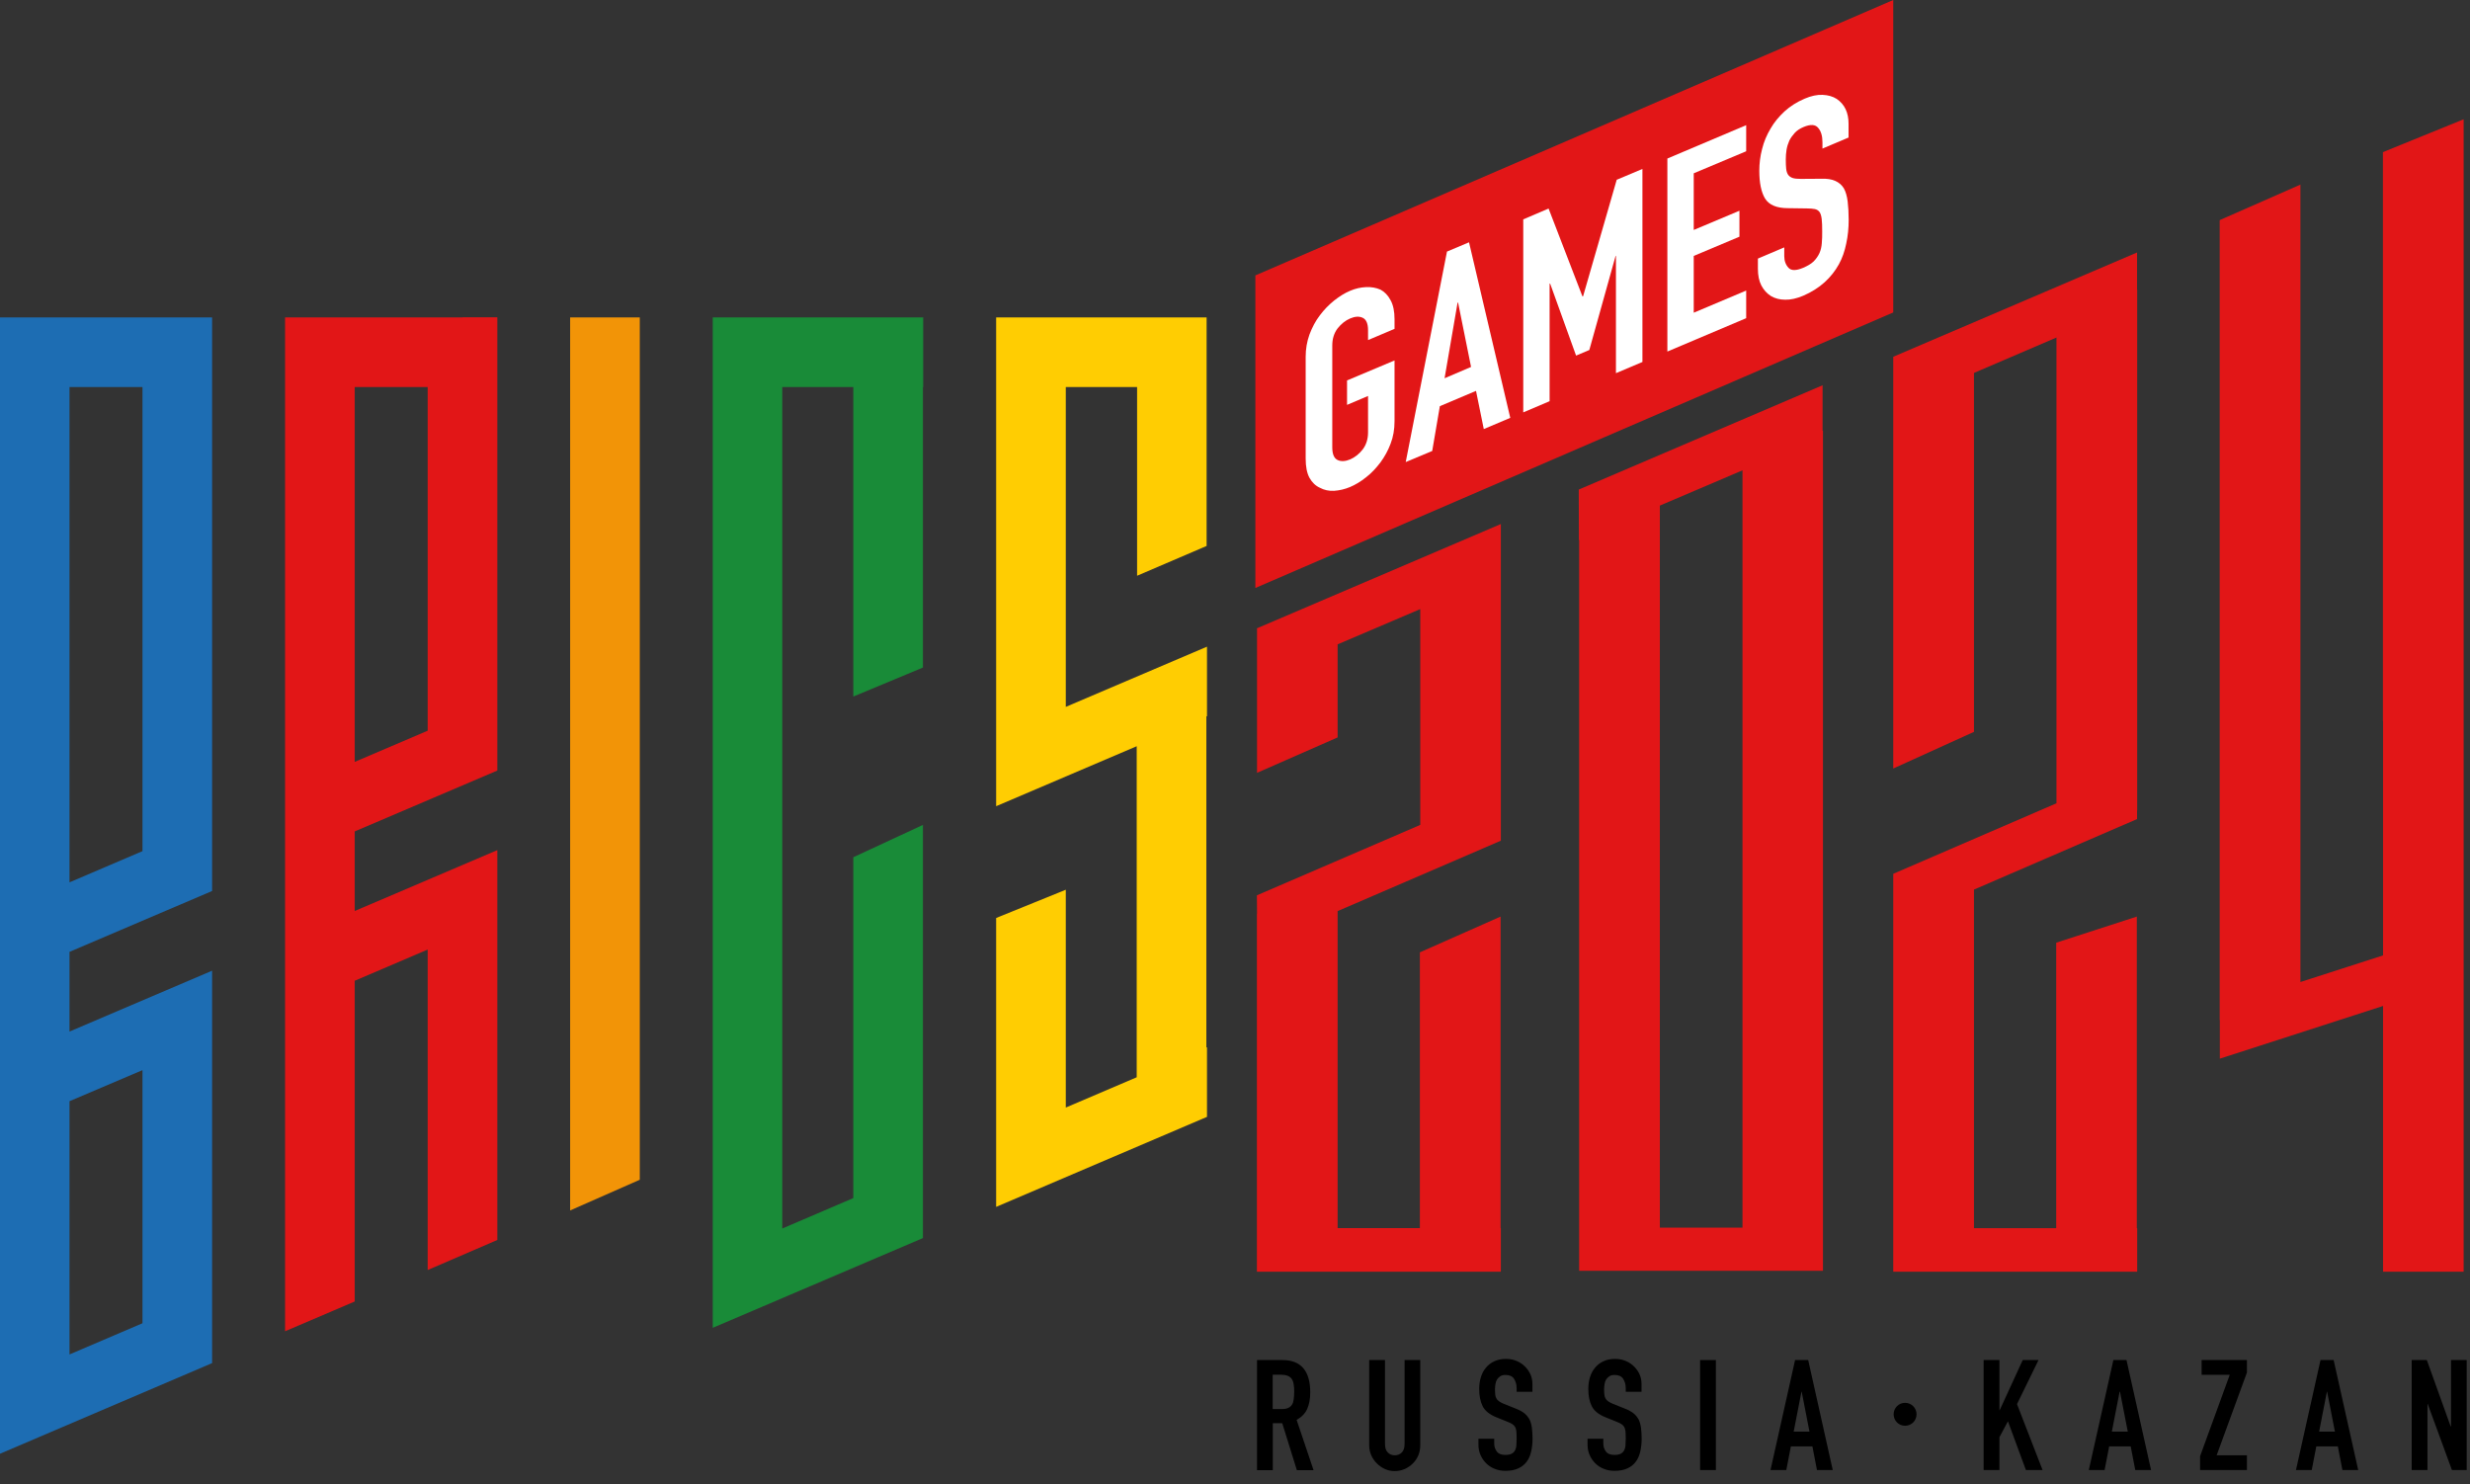<?xml version="1.0" encoding="UTF-8"?> <svg xmlns="http://www.w3.org/2000/svg" width="238" height="143" viewBox="0 0 238 143" fill="none"><rect x="0" y="0" width="238" height="143" fill="#333333" stroke="none"/><path d="M54.936 30.584V116.632L61.647 113.675V30.584H54.936Z" fill="#F29407"></path><path d="M88.931 30.584H82.22H75.375H68.677V37.295V121.233V127.943L88.931 119.294V112.584V79.484L82.22 82.6V115.442L75.375 118.374V37.295H82.22V67.118L88.931 64.321V37.295H88.956V30.584H88.931Z" fill="#198B38"></path><path d="M109.566 30.584H95.985V77.546V77.681L109.529 71.903V103.8L102.696 106.719V85.729L95.985 88.452V109.578V112.866V116.289L116.301 107.615V100.904L116.24 100.929V69.032L116.301 69.007V62.309L102.696 68.112V37.295H109.566V55.476L116.264 52.605V37.295V30.584H109.566Z" fill="#FFCD02"></path><path d="M0 30.584V87.876V94.586V102.266V108.977V133.366V135.132V140.076L20.438 131.342V129.661V124.631V100.242V98.623V93.531L6.698 99.395V91.716L20.438 85.852V79.141V30.584H17.089H13.74H6.711H0ZM6.698 37.295H13.728V82.012L6.698 85.017V37.295ZM6.698 106.106L13.728 103.113V127.502L6.698 130.507V106.106Z" fill="#1D6DB3"></path><path d="M44.558 30.584H41.209H34.179H31.639H27.468V76.271V82.981V90.649V97.359V128.275L34.179 125.404V94.501L41.209 91.495V122.374L47.919 119.478V88.625V81.914L34.179 87.778V80.111L47.919 74.246V67.536V30.572H44.558V30.584ZM34.179 37.295H41.209V70.407L34.179 73.412V37.295Z" fill="#E21617"></path><path d="M122.631 132.47V135.771H123.49C123.76 135.771 123.969 135.734 124.128 135.66C124.288 135.587 124.41 135.476 124.496 135.341C124.582 135.206 124.631 135.034 124.656 134.826C124.68 134.617 124.705 134.384 124.705 134.114C124.705 133.844 124.692 133.611 124.656 133.403C124.631 133.194 124.57 133.023 124.472 132.875C124.288 132.593 123.919 132.458 123.404 132.458H122.631V132.47ZM121.122 141.647V131.047H123.564C125.355 131.047 126.25 132.09 126.25 134.163C126.25 134.789 126.152 135.317 125.956 135.758C125.76 136.2 125.416 136.543 124.938 136.813L126.569 141.659H124.962L123.551 137.132H122.644V141.659H121.122V141.647Z" fill="black"></path><path d="M136.85 131.047V139.267C136.85 139.61 136.789 139.942 136.666 140.224C136.543 140.518 136.372 140.776 136.138 141.009C135.905 141.242 135.648 141.414 135.353 141.549C135.059 141.671 134.74 141.745 134.396 141.745C134.053 141.745 133.746 141.684 133.452 141.549C133.157 141.414 132.9 141.242 132.667 141.009C132.433 140.776 132.262 140.518 132.127 140.224C132.004 139.929 131.931 139.61 131.931 139.267V131.047H133.452V139.12C133.452 139.5 133.538 139.77 133.722 139.954C133.906 140.138 134.126 140.224 134.396 140.224C134.666 140.224 134.887 140.138 135.071 139.954C135.255 139.77 135.341 139.5 135.341 139.12V131.047H136.85Z" fill="black"></path><path d="M147.658 134.103H146.137V133.76C146.137 133.416 146.051 133.109 145.892 132.864C145.732 132.606 145.45 132.484 145.07 132.484C144.861 132.484 144.689 132.52 144.567 132.605C144.432 132.691 144.333 132.789 144.26 132.9C144.174 133.035 144.125 133.182 144.1 133.342C144.076 133.501 144.051 133.673 144.051 133.857C144.051 134.065 144.064 134.237 144.076 134.372C144.088 134.507 144.125 134.631 144.186 134.741C144.248 134.852 144.334 134.95 144.444 135.023C144.554 135.109 144.714 135.183 144.91 135.269L146.076 135.734C146.407 135.869 146.689 136.017 146.898 136.189C147.106 136.36 147.266 136.569 147.388 136.79C147.499 137.023 147.572 137.305 147.609 137.6C147.646 137.906 147.67 138.25 147.67 138.63C147.67 139.072 147.621 139.488 147.535 139.868C147.45 140.248 147.302 140.581 147.106 140.838C146.898 141.12 146.628 141.341 146.284 141.489C145.953 141.648 145.536 141.721 145.045 141.721C144.677 141.721 144.334 141.66 144.015 141.525C143.696 141.403 143.426 141.219 143.193 140.986C142.959 140.752 142.788 140.495 142.653 140.188C142.518 139.88 142.456 139.549 142.456 139.193V138.63H143.978V139.109C143.978 139.391 144.064 139.636 144.223 139.857C144.383 140.078 144.665 140.188 145.045 140.188C145.303 140.188 145.499 140.15 145.646 140.077C145.793 140.003 145.904 139.893 145.977 139.758C146.051 139.623 146.1 139.452 146.112 139.256C146.125 139.059 146.137 138.85 146.137 138.605C146.137 138.322 146.125 138.103 146.112 137.919C146.088 137.735 146.051 137.6 145.99 137.489C145.916 137.379 145.83 137.293 145.72 137.219C145.609 137.146 145.45 137.071 145.266 136.997L144.174 136.557C143.512 136.287 143.082 135.931 142.861 135.489C142.641 135.048 142.53 134.496 142.53 133.833C142.53 133.441 142.579 133.059 142.69 132.704C142.8 132.348 142.959 132.042 143.18 131.785C143.389 131.527 143.659 131.318 143.978 131.171C144.297 131.012 144.689 130.938 145.131 130.938C145.511 130.938 145.855 131.011 146.161 131.146C146.48 131.281 146.738 131.466 146.971 131.699C147.425 132.177 147.658 132.716 147.658 133.342V134.103Z" fill="black"></path><path d="M158.172 134.103H156.651V133.76C156.651 133.416 156.565 133.109 156.405 132.864C156.246 132.606 155.964 132.484 155.583 132.484C155.375 132.484 155.203 132.52 155.08 132.605C154.958 132.691 154.847 132.789 154.774 132.9C154.688 133.035 154.639 133.182 154.614 133.342C154.59 133.501 154.565 133.673 154.565 133.857C154.565 134.065 154.577 134.237 154.59 134.372C154.602 134.507 154.639 134.631 154.7 134.741C154.761 134.852 154.847 134.95 154.958 135.023C155.068 135.109 155.228 135.183 155.424 135.269L156.589 135.734C156.921 135.869 157.203 136.017 157.411 136.189C157.62 136.36 157.779 136.569 157.902 136.79C158.012 137.023 158.086 137.305 158.123 137.6C158.16 137.906 158.184 138.25 158.184 138.63C158.184 139.072 158.135 139.488 158.049 139.868C157.963 140.248 157.816 140.581 157.62 140.838C157.411 141.12 157.141 141.341 156.798 141.489C156.454 141.648 156.049 141.721 155.559 141.721C155.191 141.721 154.847 141.66 154.528 141.525C154.209 141.403 153.939 141.219 153.706 140.986C153.473 140.752 153.301 140.495 153.166 140.188C153.032 139.88 152.97 139.549 152.97 139.193V138.63H154.491V139.109C154.491 139.391 154.577 139.636 154.737 139.857C154.896 140.078 155.178 140.188 155.559 140.188C155.816 140.188 156.013 140.15 156.16 140.077C156.307 140.003 156.418 139.893 156.491 139.758C156.565 139.623 156.614 139.452 156.626 139.256C156.638 139.059 156.651 138.85 156.651 138.605C156.651 138.322 156.638 138.103 156.626 137.919C156.602 137.735 156.565 137.6 156.503 137.489C156.43 137.379 156.344 137.293 156.234 137.219C156.123 137.146 155.964 137.071 155.78 136.997L154.688 136.557C154.025 136.287 153.596 135.931 153.375 135.489C153.154 135.048 153.044 134.496 153.044 133.833C153.044 133.441 153.093 133.059 153.203 132.704C153.314 132.348 153.473 132.042 153.694 131.785C153.903 131.527 154.172 131.318 154.491 131.171C154.81 131.012 155.203 130.938 155.645 130.938C156.025 130.938 156.368 131.011 156.675 131.146C156.994 131.281 157.252 131.466 157.485 131.699C157.939 132.177 158.172 132.716 158.172 133.342V134.103Z" fill="black"></path><path d="M165.336 131.047H163.815V141.647H165.336V131.047Z" fill="black"></path><path d="M174.353 137.942L173.605 134.102H173.581L172.832 137.942H174.353ZM170.599 141.647L172.967 131.047H174.231L176.598 141.647H175.077L174.636 139.365H172.562L172.121 141.647H170.599Z" fill="black"></path><path d="M191.136 141.647V131.047H192.657V135.881H192.682L194.902 131.047H196.424L194.35 135.292L196.816 141.647H195.209L193.479 136.948L192.657 138.482V141.647H191.136Z" fill="black"></path><path d="M205.024 137.942L204.275 134.102H204.238L203.49 137.942H205.024ZM201.269 141.647L203.637 131.047H204.901L207.269 141.647H205.747L205.306 139.365H203.232L202.791 141.647H201.269Z" fill="black"></path><path d="M211.992 141.647V140.31L214.85 132.47H212.139V131.047H216.506V132.25L213.587 140.224H216.506V141.647H211.992Z" fill="black"></path><path d="M224.984 137.942L224.235 134.102H224.211L223.462 137.942H224.984ZM221.23 141.647L223.597 131.047H224.861L227.229 141.647H225.707L225.266 139.365H223.192L222.751 141.647H221.23Z" fill="black"></path><path d="M232.381 141.647V131.047H233.841L236.135 137.439H236.172V131.047H237.681V141.647H236.258L233.927 135.28H233.902V141.647H232.381Z" fill="black"></path><path d="M184.671 136.275C184.671 136.888 184.18 137.379 183.567 137.379C182.953 137.379 182.463 136.888 182.463 136.275C182.463 135.661 182.953 135.17 183.567 135.17C184.18 135.17 184.671 135.661 184.671 136.275Z" fill="black"></path><path d="M144.591 88.317L136.813 91.764V118.336H128.888V87.789L144.616 81.005V78.097V78.085V53.402V50.494L121.11 60.542L121.123 60.664V74.466L128.888 71.055V62.087L136.85 58.689V79.484L121.11 86.268L121.123 88.034H121.11V122.532H121.123H128.888H136.813H144.591H144.616V118.336H144.591V88.317Z" fill="#E21617"></path><path d="M237.387 13.077V11.494L229.609 14.659V69.473H229.621V92.058L221.659 94.622V17.788L213.881 21.21V98.29H213.893V102.008L229.621 96.929V122.532H237.387V13.077Z" fill="#E21617"></path><path d="M159.938 118.276V48.716L167.9 45.318V118.288H159.938V118.276ZM175.617 37.123L152.124 47.171L152.136 52.041L152.161 52.029V118.264V122.447H159.926H175.654V121.086V118.264V41.49L175.617 41.503V37.123Z" fill="#E21617"></path><path d="M205.919 24.328L182.426 34.376V35.185V74.05L190.204 70.517V35.934L198.153 32.523V77.4L182.426 84.196V85.558V122.534H190.204H198.129H205.895H205.931V118.339H205.895V88.318L198.129 90.833V118.339H190.204V85.717L205.919 78.921V78.087H205.931V27.898H205.919V24.328Z" fill="#E21617"></path><path d="M120.963 26.536V56.654L182.426 30.106V0L120.963 26.536Z" fill="#E21617"></path><path d="M125.809 34.375C125.809 33.627 125.931 32.915 126.177 32.228C126.434 31.553 126.753 30.928 127.183 30.375C127.588 29.836 128.042 29.369 128.545 28.965C129.06 28.56 129.563 28.241 130.09 28.02C130.606 27.799 131.109 27.689 131.624 27.664C132.139 27.64 132.605 27.726 133.022 27.91C133.415 28.118 133.746 28.462 133.992 28.928C134.249 29.394 134.372 30.007 134.372 30.756V31.688L131.82 32.768V31.823C131.82 31.185 131.648 30.78 131.305 30.621C130.974 30.461 130.557 30.486 130.103 30.682C129.636 30.878 129.232 31.21 128.888 31.639C128.545 32.093 128.373 32.645 128.373 33.283V43.11C128.373 43.748 128.545 44.165 128.888 44.324C129.219 44.484 129.636 44.459 130.103 44.263C130.557 44.067 130.974 43.735 131.305 43.306C131.648 42.852 131.82 42.3 131.82 41.662V38.153L129.796 39.012V36.657L134.372 34.731V40.583C134.372 41.368 134.249 42.092 133.992 42.754C133.746 43.416 133.415 44.005 133.022 44.545C132.605 45.097 132.151 45.588 131.624 45.993C131.121 46.398 130.606 46.704 130.09 46.925C129.563 47.146 129.06 47.256 128.545 47.293C128.042 47.318 127.588 47.219 127.183 46.999C126.766 46.815 126.434 46.496 126.177 46.042C125.931 45.588 125.809 44.974 125.809 44.189V34.375Z" fill="white"></path><path d="M141.745 35.356L140.494 29.148L140.445 29.173L139.193 36.448L141.745 35.356ZM135.451 44.52L139.426 24.241L141.549 23.346L145.524 40.263L142.972 41.343L142.223 37.663L138.739 39.135L138.003 43.453L135.451 44.52Z" fill="white"></path><path d="M146.775 39.736V21.137L149.216 20.095L152.479 28.56L152.541 28.547L155.78 17.322L158.258 16.279V34.878L155.706 35.957V24.646L155.669 24.671L153.142 33.724L151.866 34.264L149.363 27.32L149.314 27.345V38.656L146.775 39.736Z" fill="white"></path><path d="M160.662 33.873V15.275L168.256 12.06V14.575L163.202 16.698V22.157L167.606 20.305V22.807L163.202 24.66V30.131L168.256 27.997V30.659L160.662 33.873Z" fill="white"></path><path d="M178.156 13.237L175.605 14.317V13.716C175.605 13.102 175.47 12.636 175.188 12.317C174.918 11.986 174.452 11.961 173.801 12.231C173.446 12.379 173.163 12.562 172.943 12.796C172.734 13.029 172.55 13.274 172.415 13.544C172.292 13.826 172.194 14.121 172.145 14.427C172.096 14.734 172.072 15.041 172.072 15.36C172.072 15.728 172.084 16.022 172.108 16.255C172.133 16.488 172.194 16.685 172.292 16.832C172.391 16.979 172.55 17.09 172.734 17.151C172.918 17.212 173.188 17.237 173.519 17.237L175.47 17.224C176.046 17.2 176.488 17.273 176.844 17.433C177.2 17.592 177.469 17.826 177.666 18.145C177.85 18.476 177.972 18.905 178.034 19.408C178.095 19.923 178.132 20.512 178.132 21.187C178.132 21.972 178.058 22.733 177.899 23.456C177.752 24.193 177.519 24.867 177.187 25.469C176.832 26.107 176.378 26.683 175.813 27.198C175.237 27.714 174.55 28.155 173.74 28.499C173.127 28.756 172.55 28.891 172.022 28.879C171.495 28.879 171.029 28.756 170.636 28.523C170.256 28.278 169.949 27.947 169.716 27.505C169.495 27.076 169.385 26.536 169.385 25.91V24.916L171.924 23.837V24.671C171.924 25.149 172.072 25.53 172.341 25.812C172.611 26.094 173.078 26.082 173.728 25.812C174.157 25.628 174.501 25.432 174.746 25.199C174.979 24.966 175.175 24.696 175.31 24.401C175.445 24.107 175.519 23.776 175.543 23.42C175.58 23.076 175.58 22.684 175.58 22.279C175.58 21.788 175.568 21.396 175.531 21.089C175.494 20.794 175.421 20.561 175.323 20.426C175.212 20.279 175.053 20.181 174.869 20.144C174.672 20.108 174.415 20.083 174.108 20.083L172.28 20.058C171.176 20.058 170.452 19.739 170.072 19.126C169.704 18.513 169.52 17.617 169.52 16.452C169.52 15.752 169.606 15.053 169.79 14.354C169.961 13.655 170.244 12.992 170.612 12.379C170.955 11.777 171.409 11.238 171.949 10.735C172.489 10.244 173.139 9.827 173.887 9.508C174.513 9.238 175.102 9.115 175.617 9.14C176.145 9.164 176.598 9.287 176.979 9.532C177.739 10.048 178.12 10.845 178.12 11.925V13.237H178.156Z" fill="white"></path></svg> 